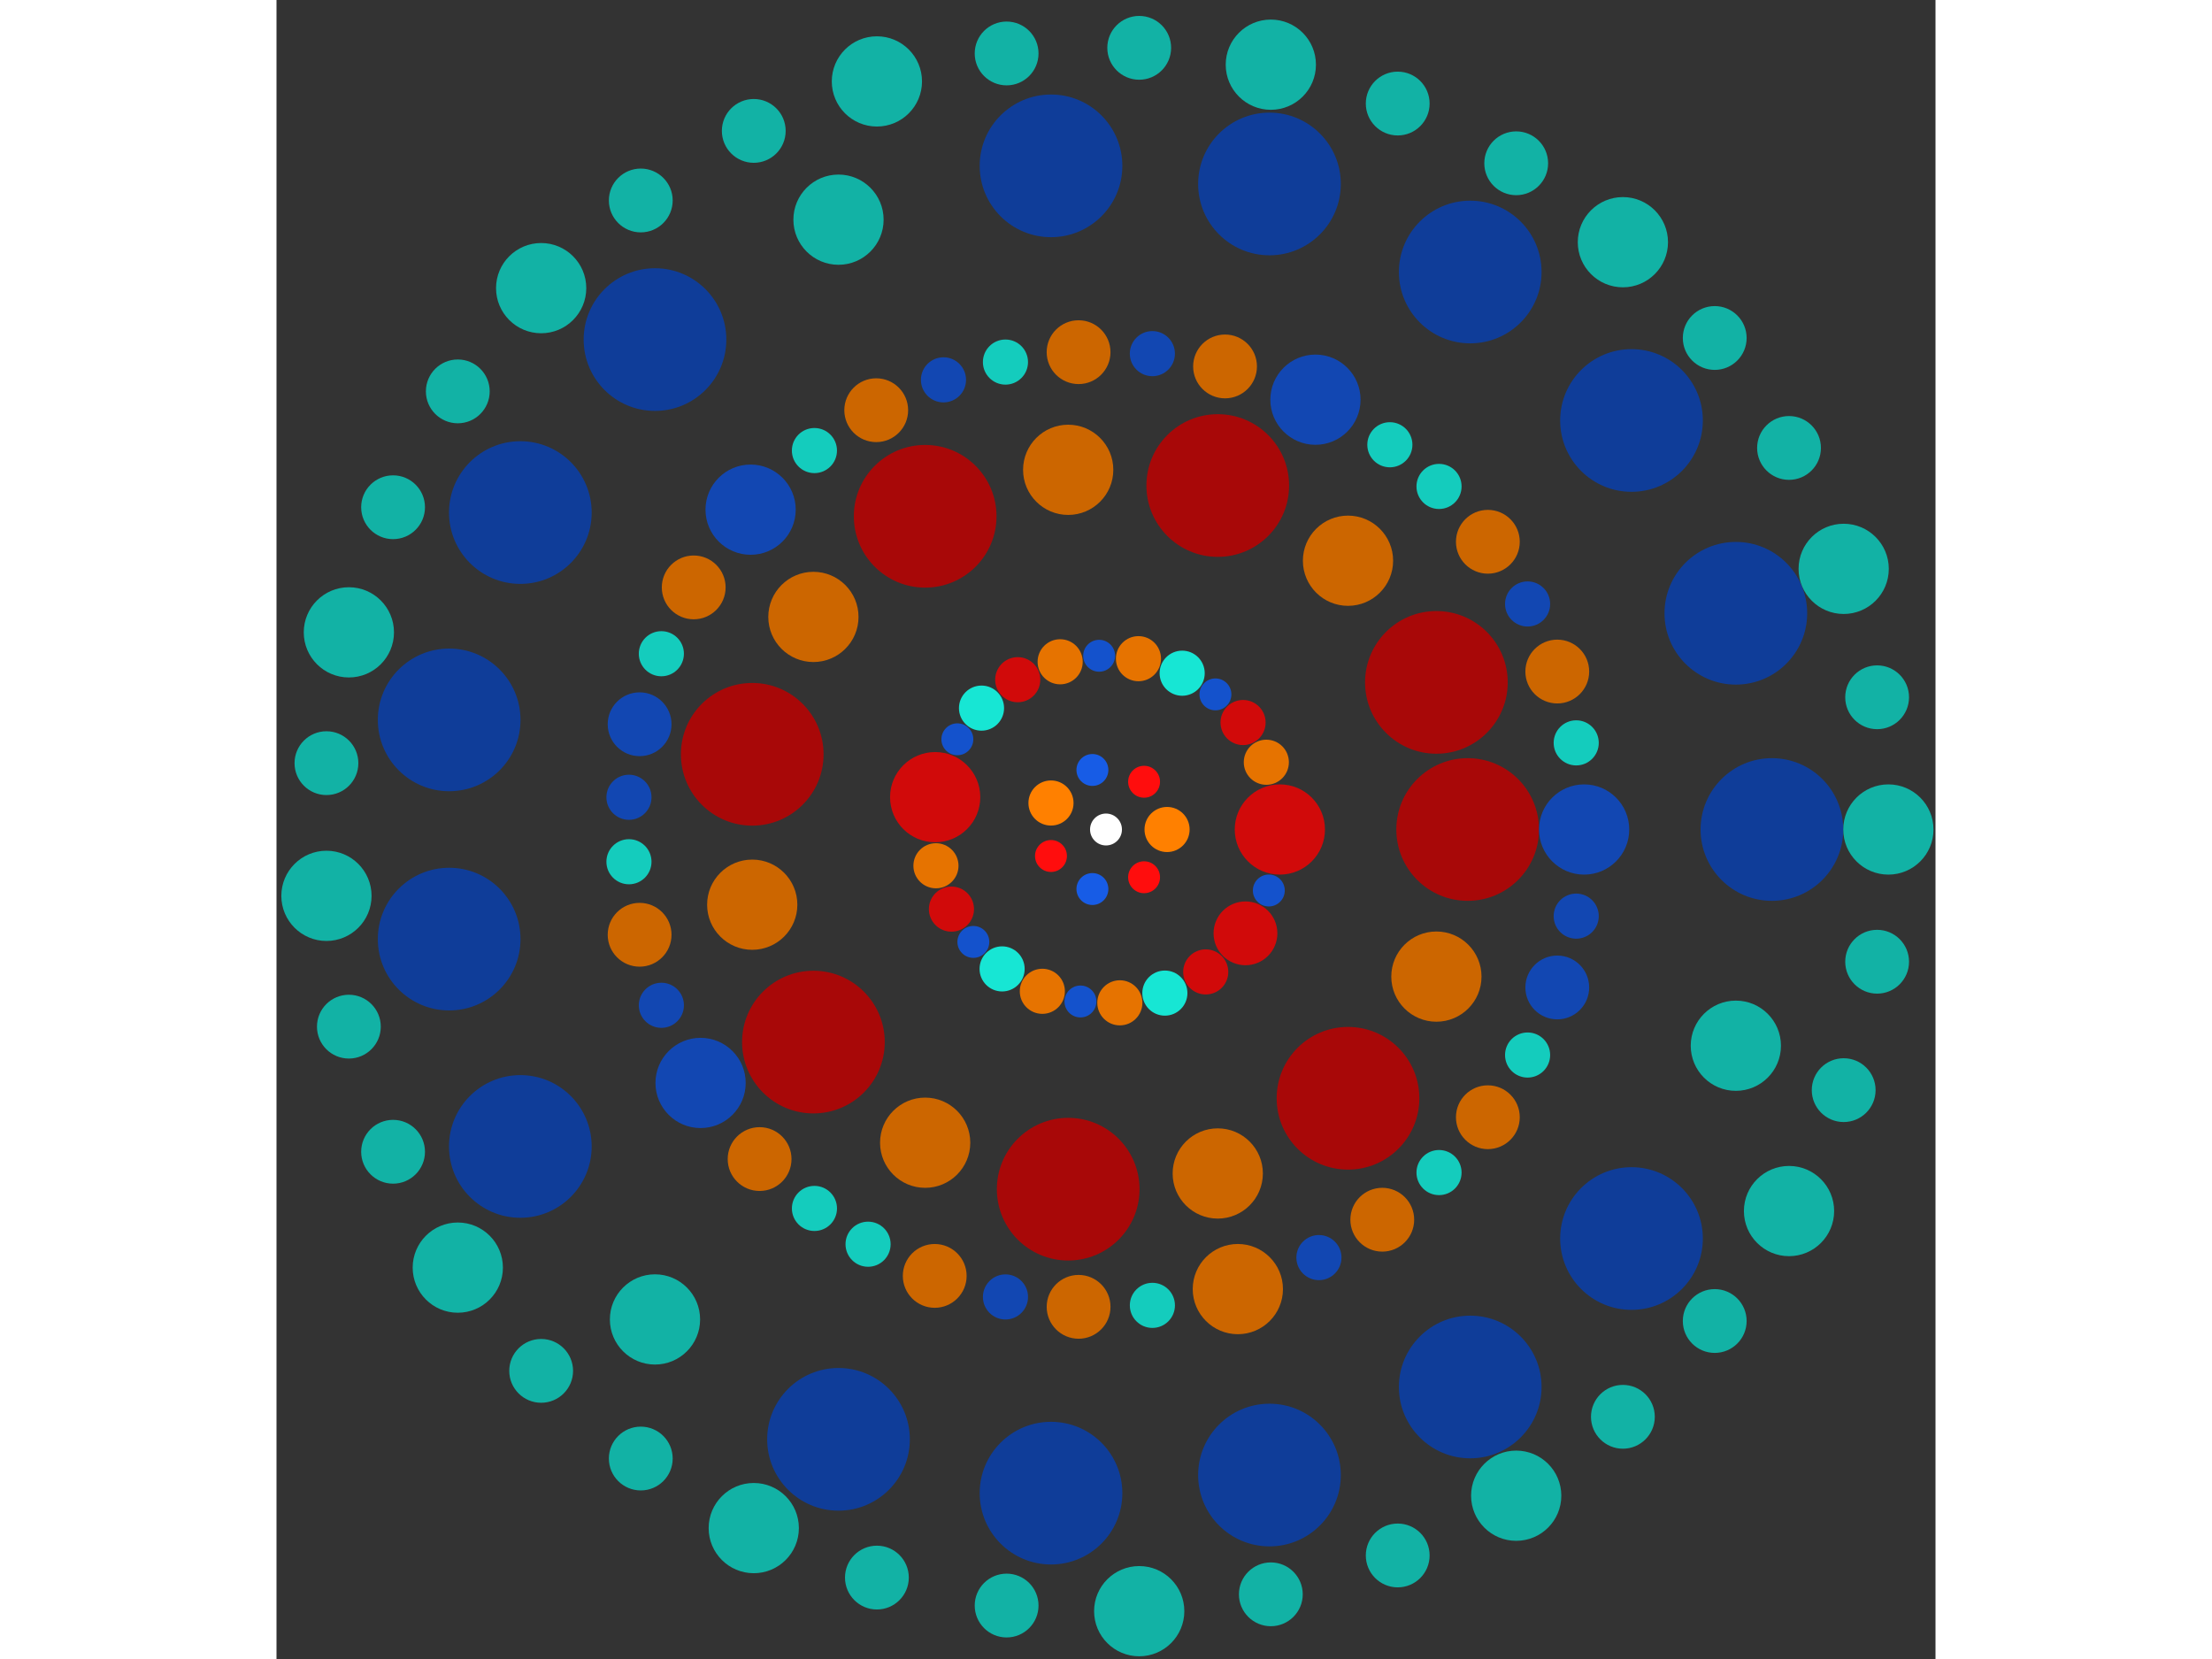 <svg xmlns="http://www.w3.org/2000/svg" viewBox="-52 -52 104 104" width="200" height="150">
<rect x="-52" y="-52" width="104" height="104" fill="#333333" stroke="none"/>
<circle cx="0" cy="0" r="1" fill="rgb(255,255,255)" />
<circle cx="3.828" cy="0" r="1.414" fill="rgb(255,128,0)" />
<circle cx="2.387" cy="2.993" r="1" fill="rgb(255,13,13)" />
<circle cx="-0.852" cy="3.732" r="1" fill="rgb(23,92,230)" />
<circle cx="-3.449" cy="1.661" r="1" fill="rgb(255,13,13)" />
<circle cx="-3.449" cy="-1.661" r="1.414" fill="rgb(255,128,0)" />
<circle cx="-0.852" cy="-3.732" r="1" fill="rgb(23,92,230)" />
<circle cx="2.387" cy="-2.993" r="1" fill="rgb(255,13,13)" />
<circle cx="10.899" cy="0" r="2.828" fill="rgb(209,10,10)" />
<circle cx="10.207" cy="3.824" r="1" fill="rgb(20,82,204)" />
<circle cx="8.743" cy="6.509" r="2" fill="rgb(209,10,10)" />
<circle cx="6.253" cy="8.928" r="1.414" fill="rgb(209,10,10)" />
<circle cx="3.69" cy="10.256" r="1.414" fill="rgb(23,230,212)" />
<circle cx="0.868" cy="10.865" r="1.414" fill="rgb(230,115,0)" />
<circle cx="-1.602" cy="10.781" r="1" fill="rgb(20,82,204)" />
<circle cx="-3.991" cy="10.143" r="1.414" fill="rgb(230,115,0)" />
<circle cx="-6.513" cy="8.739" r="1.414" fill="rgb(23,230,212)" />
<circle cx="-8.315" cy="7.047" r="1" fill="rgb(20,82,204)" />
<circle cx="-9.689" cy="4.991" r="1.414" fill="rgb(209,10,10)" />
<circle cx="-10.66" cy="2.273" r="1.414" fill="rgb(230,115,0)" />
<circle cx="-10.709" cy="-2.027" r="2.828" fill="rgb(209,10,10)" />
<circle cx="-9.318" cy="-5.655" r="1" fill="rgb(20,82,204)" />
<circle cx="-7.804" cy="-7.609" r="1.414" fill="rgb(23,230,212)" />
<circle cx="-5.533" cy="-9.391" r="1.414" fill="rgb(209,10,10)" />
<circle cx="-2.874" cy="-10.514" r="1.414" fill="rgb(230,115,0)" />
<circle cx="-0.43" cy="-10.891" r="1" fill="rgb(20,82,204)" />
<circle cx="2.035" cy="-10.708" r="1.414" fill="rgb(230,115,0)" />
<circle cx="4.775" cy="-9.798" r="1.414" fill="rgb(23,230,212)" />
<circle cx="6.86" cy="-8.47" r="1" fill="rgb(20,82,204)" />
<circle cx="8.592" cy="-6.706" r="1.414" fill="rgb(209,10,10)" />
<circle cx="10.051" cy="-4.216" r="1.414" fill="rgb(230,115,0)" />
<circle cx="22.672" cy="0" r="4.472" fill="rgb(168,8,8)" />
<circle cx="20.712" cy="9.222" r="2.828" fill="rgb(204,102,0)" />
<circle cx="15.171" cy="16.849" r="4.472" fill="rgb(168,8,8)" />
<circle cx="7.006" cy="21.563" r="2.828" fill="rgb(204,102,0)" />
<circle cx="-2.37" cy="22.548" r="4.472" fill="rgb(168,8,8)" />
<circle cx="-11.336" cy="19.635" r="2.828" fill="rgb(204,102,0)" />
<circle cx="-18.342" cy="13.326" r="4.472" fill="rgb(168,8,8)" />
<circle cx="-22.177" cy="4.714" r="2.828" fill="rgb(204,102,0)" />
<circle cx="-22.177" cy="-4.714" r="4.472" fill="rgb(168,8,8)" />
<circle cx="-18.342" cy="-13.326" r="2.828" fill="rgb(204,102,0)" />
<circle cx="-11.336" cy="-19.635" r="4.472" fill="rgb(168,8,8)" />
<circle cx="-2.37" cy="-22.548" r="2.828" fill="rgb(204,102,0)" />
<circle cx="7.006" cy="-21.563" r="4.472" fill="rgb(168,8,8)" />
<circle cx="15.171" cy="-16.849" r="2.828" fill="rgb(204,102,0)" />
<circle cx="20.712" cy="-9.222" r="4.472" fill="rgb(168,8,8)" />
<circle cx="29.973" cy="0" r="2.828" fill="rgb(18,71,178)" />
<circle cx="29.477" cy="5.431" r="1.414" fill="rgb(18,71,178)" />
<circle cx="28.29" cy="9.902" r="2" fill="rgb(18,71,178)" />
<circle cx="26.429" cy="14.138" r="1.414" fill="rgb(20,204,189)" />
<circle cx="23.938" cy="18.037" r="2" fill="rgb(204,102,0)" />
<circle cx="20.877" cy="21.506" r="1.414" fill="rgb(20,204,189)" />
<circle cx="17.319" cy="24.462" r="2" fill="rgb(204,102,0)" />
<circle cx="13.348" cy="26.836" r="1.414" fill="rgb(18,71,178)" />
<circle cx="8.265" cy="28.811" r="2.828" fill="rgb(204,102,0)" />
<circle cx="2.908" cy="29.831" r="1.414" fill="rgb(20,204,189)" />
<circle cx="-1.718" cy="29.923" r="2" fill="rgb(204,102,0)" />
<circle cx="-6.302" cy="29.303" r="1.414" fill="rgb(18,71,178)" />
<circle cx="-10.737" cy="27.984" r="2" fill="rgb(204,102,0)" />
<circle cx="-14.915" cy="25.998" r="1.414" fill="rgb(20,204,189)" />
<circle cx="-18.277" cy="23.755" r="1.414" fill="rgb(20,204,189)" />
<circle cx="-21.715" cy="20.66" r="2" fill="rgb(204,102,0)" />
<circle cx="-25.415" cy="15.888" r="2.828" fill="rgb(18,71,178)" />
<circle cx="-27.873" cy="11.02" r="1.414" fill="rgb(18,71,178)" />
<circle cx="-29.237" cy="6.599" r="2" fill="rgb(204,102,0)" />
<circle cx="-29.905" cy="2.021" r="1.414" fill="rgb(20,204,189)" />
<circle cx="-29.905" cy="-2.02" r="1.414" fill="rgb(18,71,178)" />
<circle cx="-29.237" cy="-6.598" r="2" fill="rgb(18,71,178)" />
<circle cx="-27.874" cy="-11.019" r="1.414" fill="rgb(20,204,189)" />
<circle cx="-25.846" cy="-15.177" r="2" fill="rgb(204,102,0)" />
<circle cx="-22.279" cy="-20.05" r="2.828" fill="rgb(18,71,178)" />
<circle cx="-18.278" cy="-23.755" r="1.414" fill="rgb(20,204,189)" />
<circle cx="-14.404" cy="-26.285" r="2" fill="rgb(204,102,0)" />
<circle cx="-10.188" cy="-28.188" r="1.414" fill="rgb(18,71,178)" />
<circle cx="-6.303" cy="-29.302" r="1.414" fill="rgb(20,204,189)" />
<circle cx="-1.719" cy="-29.923" r="2" fill="rgb(204,102,0)" />
<circle cx="2.907" cy="-29.831" r="1.414" fill="rgb(18,71,178)" />
<circle cx="7.463" cy="-29.029" r="2" fill="rgb(204,102,0)" />
<circle cx="13.13" cy="-26.944" r="2.828" fill="rgb(18,71,178)" />
<circle cx="17.795" cy="-24.119" r="1.414" fill="rgb(20,204,189)" />
<circle cx="20.877" cy="-21.506" r="1.414" fill="rgb(20,204,189)" />
<circle cx="23.938" cy="-18.037" r="2" fill="rgb(204,102,0)" />
<circle cx="26.429" cy="-14.138" r="1.414" fill="rgb(18,71,178)" />
<circle cx="28.29" cy="-9.902" r="2" fill="rgb(204,102,0)" />
<circle cx="29.477" cy="-5.431" r="1.414" fill="rgb(20,204,189)" />
<circle cx="41.745" cy="0" r="4.472" fill="rgb(15,61,153)" />
<circle cx="39.484" cy="13.555" r="2.828" fill="rgb(18,178,165)" />
<circle cx="32.943" cy="25.641" r="4.472" fill="rgb(15,61,153)" />
<circle cx="22.833" cy="34.948" r="4.472" fill="rgb(15,61,153)" />
<circle cx="10.248" cy="40.468" r="4.472" fill="rgb(15,61,153)" />
<circle cx="-3.447" cy="41.603" r="4.472" fill="rgb(15,61,153)" />
<circle cx="-16.769" cy="38.229" r="4.472" fill="rgb(15,61,153)" />
<circle cx="-28.273" cy="30.713" r="2.828" fill="rgb(18,178,165)" />
<circle cx="-36.714" cy="19.869" r="4.472" fill="rgb(15,61,153)" />
<circle cx="-41.176" cy="6.871" r="4.472" fill="rgb(15,61,153)" />
<circle cx="-41.176" cy="-6.871" r="4.472" fill="rgb(15,61,153)" />
<circle cx="-36.714" cy="-19.869" r="4.472" fill="rgb(15,61,153)" />
<circle cx="-28.273" cy="-30.713" r="4.472" fill="rgb(15,61,153)" />
<circle cx="-16.769" cy="-38.229" r="2.828" fill="rgb(18,178,165)" />
<circle cx="-3.447" cy="-41.603" r="4.472" fill="rgb(15,61,153)" />
<circle cx="10.248" cy="-40.468" r="4.472" fill="rgb(15,61,153)" />
<circle cx="22.833" cy="-34.948" r="4.472" fill="rgb(15,61,153)" />
<circle cx="32.943" cy="-25.641" r="4.472" fill="rgb(15,61,153)" />
<circle cx="39.484" cy="-13.555" r="4.472" fill="rgb(15,61,153)" />
<circle cx="49.046" cy="0" r="2.828" fill="rgb(18,178,165)" />
<circle cx="48.341" cy="8.289" r="2" fill="rgb(18,178,165)" />
<circle cx="46.244" cy="16.339" r="2" fill="rgb(18,178,165)" />
<circle cx="42.818" cy="23.919" r="2.828" fill="rgb(18,178,165)" />
<circle cx="38.16" cy="30.812" r="2" fill="rgb(18,178,165)" />
<circle cx="32.403" cy="36.817" r="2" fill="rgb(18,178,165)" />
<circle cx="25.715" cy="41.764" r="2.828" fill="rgb(18,178,165)" />
<circle cx="18.287" cy="45.509" r="2" fill="rgb(18,178,165)" />
<circle cx="10.333" cy="47.945" r="2" fill="rgb(18,178,165)" />
<circle cx="2.082" cy="49.002" r="2.828" fill="rgb(18,178,165)" />
<circle cx="-6.23" cy="48.649" r="2" fill="rgb(18,178,165)" />
<circle cx="-14.362" cy="46.896" r="2" fill="rgb(18,178,165)" />
<circle cx="-22.081" cy="43.794" r="2.828" fill="rgb(18,178,165)" />
<circle cx="-29.164" cy="39.433" r="2" fill="rgb(18,178,165)" />
<circle cx="-35.409" cy="33.937" r="2" fill="rgb(18,178,165)" />
<circle cx="-40.635" cy="27.465" r="2.828" fill="rgb(18,178,165)" />
<circle cx="-44.692" cy="20.202" r="2" fill="rgb(18,178,165)" />
<circle cx="-47.463" cy="12.359" r="2" fill="rgb(18,178,165)" />
<circle cx="-48.869" cy="4.159" r="2.828" fill="rgb(18,178,165)" />
<circle cx="-48.869" cy="-4.159" r="2" fill="rgb(18,178,165)" />
<circle cx="-47.463" cy="-12.359" r="2.828" fill="rgb(18,178,165)" />
<circle cx="-44.692" cy="-20.202" r="2" fill="rgb(18,178,165)" />
<circle cx="-40.635" cy="-27.465" r="2" fill="rgb(18,178,165)" />
<circle cx="-35.409" cy="-33.937" r="2.828" fill="rgb(18,178,165)" />
<circle cx="-29.164" cy="-39.433" r="2" fill="rgb(18,178,165)" />
<circle cx="-22.081" cy="-43.794" r="2" fill="rgb(18,178,165)" />
<circle cx="-14.362" cy="-46.896" r="2.828" fill="rgb(18,178,165)" />
<circle cx="-6.23" cy="-48.649" r="2" fill="rgb(18,178,165)" />
<circle cx="2.082" cy="-49.002" r="2" fill="rgb(18,178,165)" />
<circle cx="10.333" cy="-47.945" r="2.828" fill="rgb(18,178,165)" />
<circle cx="18.287" cy="-45.509" r="2" fill="rgb(18,178,165)" />
<circle cx="25.715" cy="-41.764" r="2" fill="rgb(18,178,165)" />
<circle cx="32.403" cy="-36.817" r="2.828" fill="rgb(18,178,165)" />
<circle cx="38.16" cy="-30.812" r="2" fill="rgb(18,178,165)" />
<circle cx="42.818" cy="-23.919" r="2" fill="rgb(18,178,165)" />
<circle cx="46.244" cy="-16.339" r="2.828" fill="rgb(18,178,165)" />
<circle cx="48.341" cy="-8.289" r="2" fill="rgb(18,178,165)" /></svg>